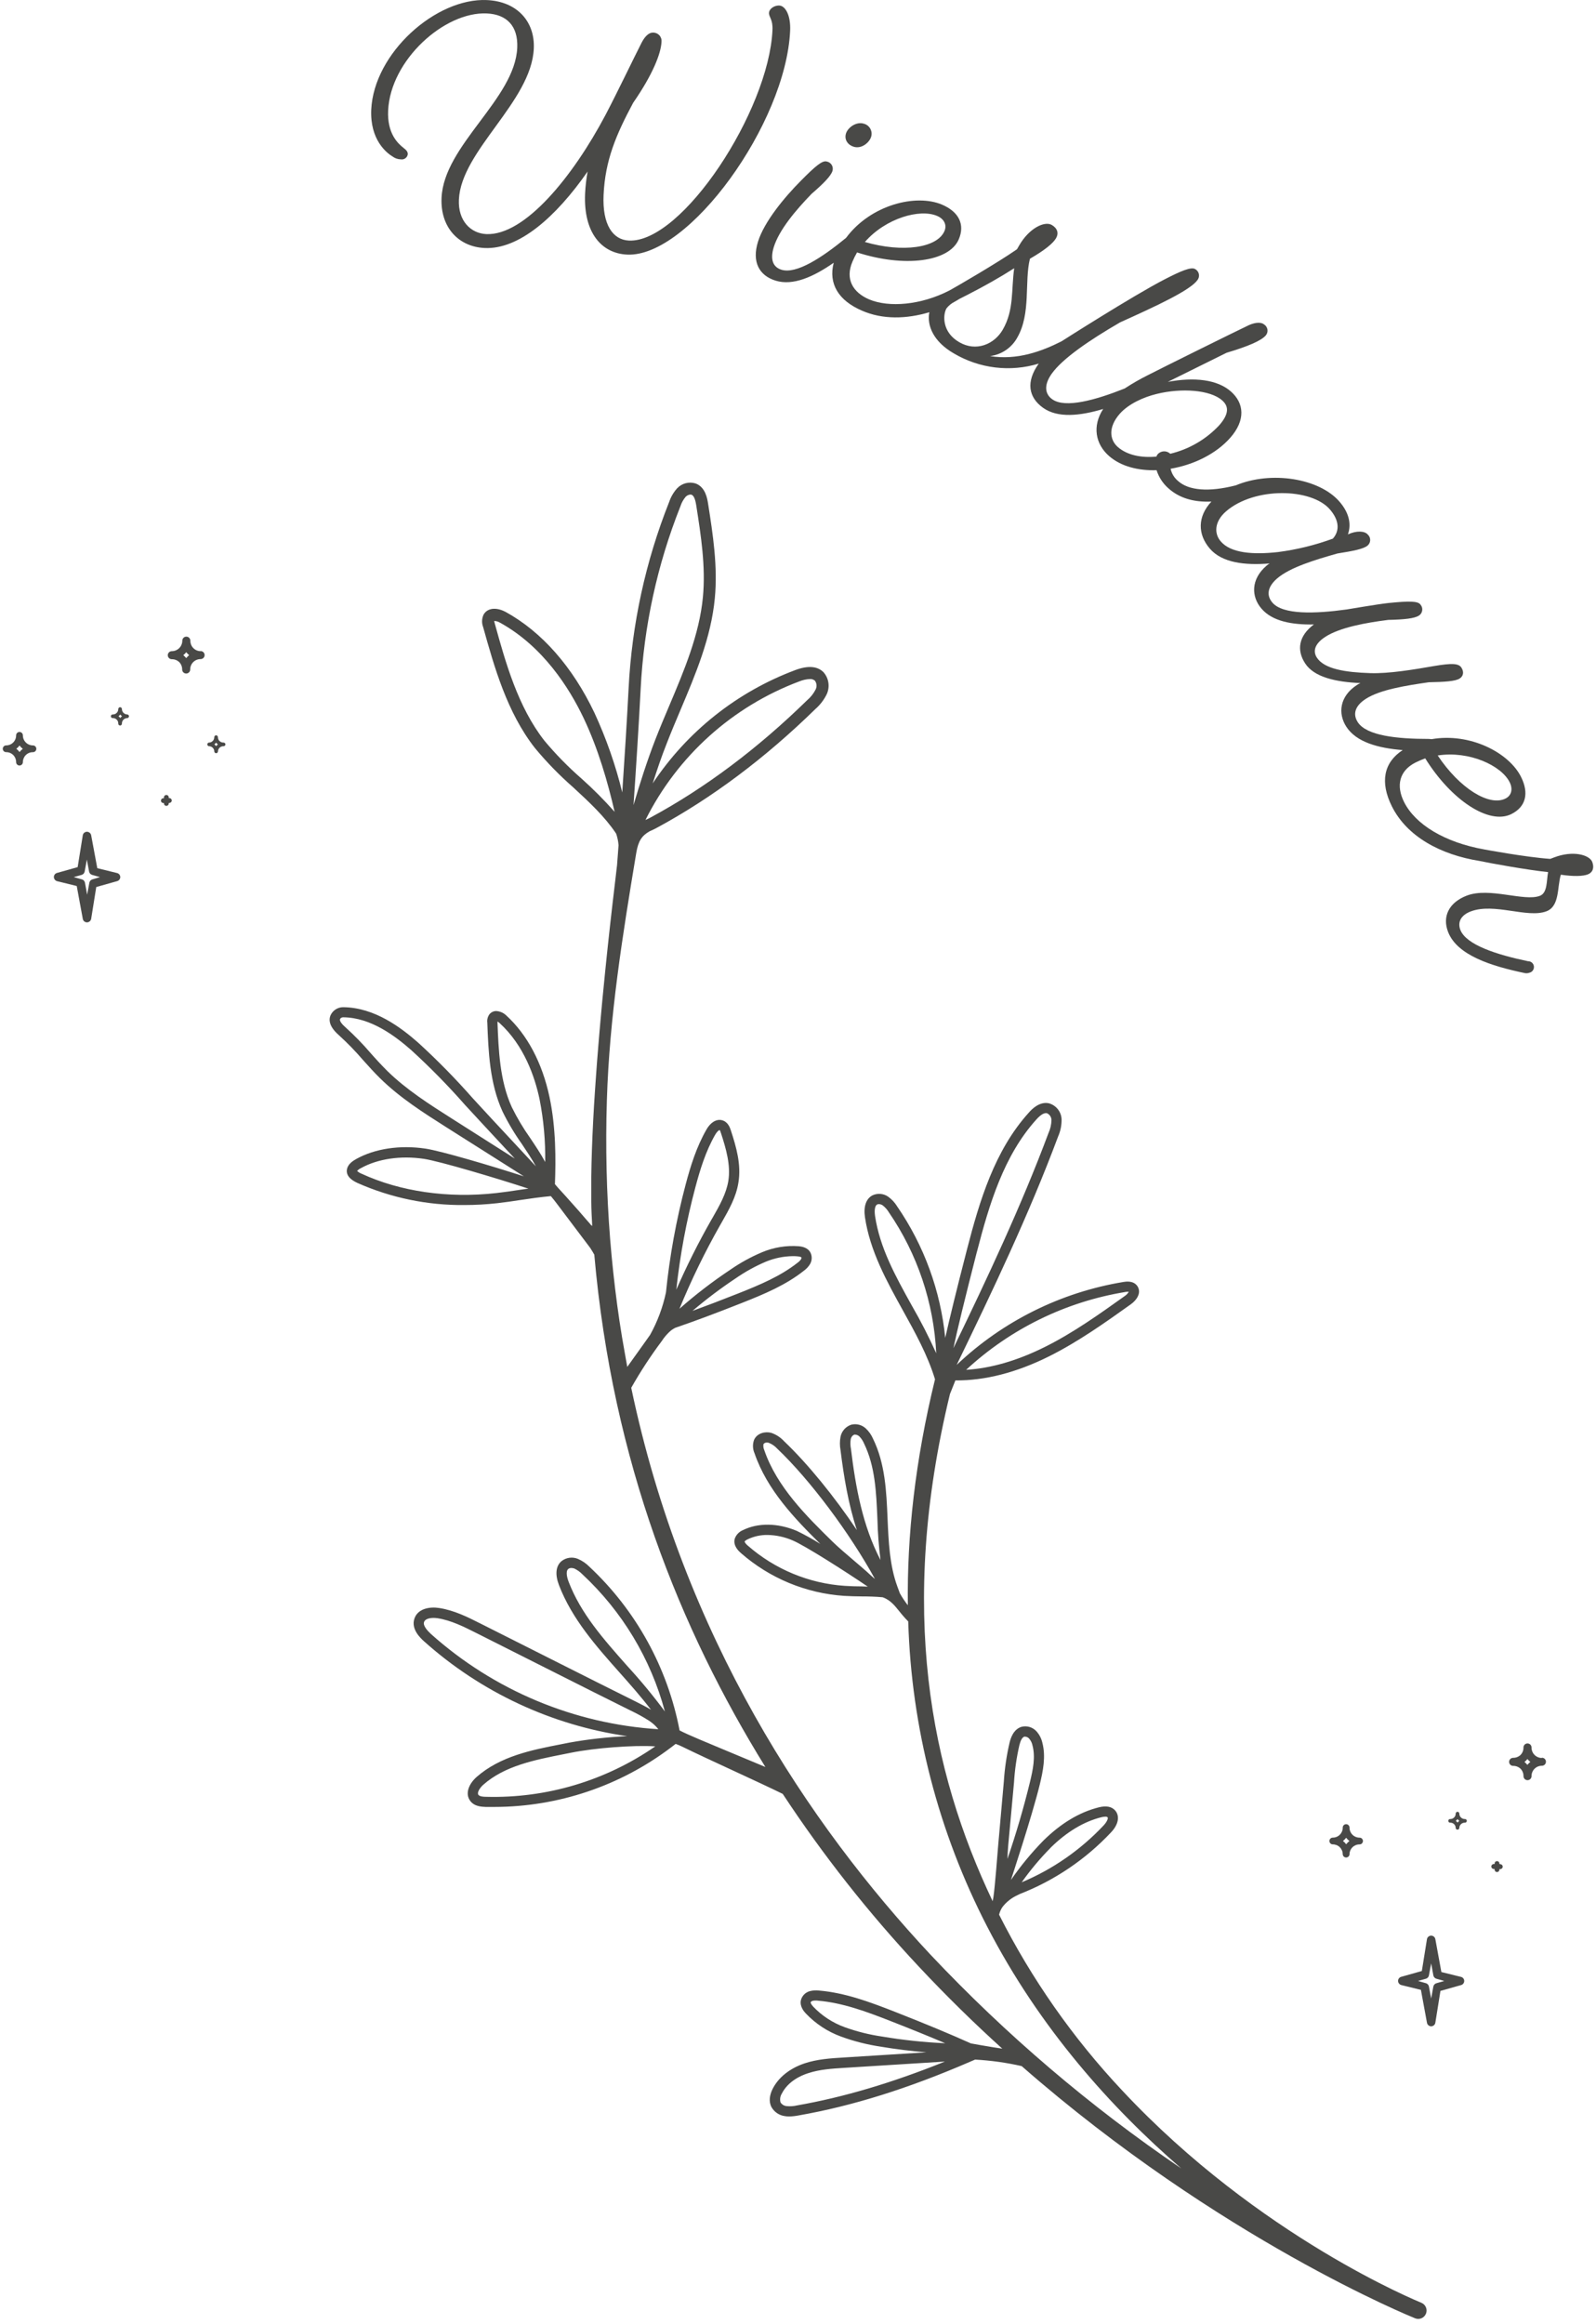 <svg width="156" height="227" viewBox="0 0 156 227" fill="none" xmlns="http://www.w3.org/2000/svg">
<path d="M38.359 15.281C38.596 15.459 38.882 15.559 39.178 15.566C39.257 15.579 39.336 15.576 39.413 15.557C39.49 15.538 39.563 15.504 39.626 15.457C39.69 15.41 39.743 15.35 39.783 15.282C39.823 15.214 39.849 15.138 39.858 15.059C39.858 14.82 39.728 14.667 39.44 14.445C38.871 14.001 37.835 13.022 37.938 10.797C38.166 5.86 43.447 1.122 47.584 1.313C49.547 1.404 50.654 2.557 50.557 4.671C50.33 9.667 43.387 14.177 43.159 19.325C43.028 22.17 44.787 24.108 47.376 24.227C50.705 24.378 54.311 21.237 57.435 16.758C57.308 17.465 57.226 18.178 57.19 18.895C57.014 22.731 58.798 24.751 61.296 24.87C67.334 25.155 76.815 12.066 77.231 3.006C77.302 1.458 76.744 0.568 76.181 0.542C75.617 0.516 75.179 0.915 75.165 1.242C75.145 1.689 75.555 1.857 75.504 2.949C75.142 10.831 66.683 23.738 61.475 23.499C59.899 23.428 58.863 21.948 58.997 19.035C59.154 15.643 60.221 13.159 61.885 10.046C63.831 7.243 64.611 5.191 64.659 4.09C64.672 3.974 64.661 3.857 64.624 3.747C64.588 3.636 64.529 3.534 64.45 3.448C64.371 3.363 64.275 3.295 64.168 3.249C64.061 3.204 63.945 3.182 63.829 3.185C63.442 3.168 63.038 3.535 62.71 4.178C61.891 5.78 60.374 8.959 59.199 11.201C56.001 17.253 51.294 23.029 47.533 22.867C46.016 22.796 44.758 21.578 44.855 19.495C45.074 14.707 51.94 9.923 52.176 4.747C52.299 2.101 50.54 0.141 47.595 0.007C42.63 -0.221 36.541 5.163 36.285 10.726C36.165 13.662 37.779 14.928 38.359 15.281Z" fill="#494947"/>
<path d="M83.431 14.331C84.228 14.582 84.97 13.907 85.138 13.395C85.184 13.262 85.202 13.121 85.191 12.981C85.179 12.841 85.139 12.705 85.072 12.581C85.005 12.457 84.913 12.349 84.802 12.263C84.691 12.177 84.563 12.114 84.427 12.08C83.713 11.858 82.879 12.439 82.691 13.036C82.503 13.634 82.865 14.155 83.431 14.331Z" fill="#494947"/>
<path d="M155.634 84.198C155.366 83.504 153.75 83.04 151.889 83.76L151.528 83.897C149.152 83.734 145.123 82.983 145.123 82.983C141.185 82.289 138.331 80.522 137.238 78.339C136.453 76.766 136.746 75.289 138.376 74.475C138.661 74.33 139.002 74.191 139.307 74.077C141.868 78.191 145.567 80.599 147.726 79.52C149.149 78.814 149.471 77.483 148.671 75.884C147.487 73.519 143.697 71.55 139.93 72.202C139.89 72.202 139.728 72.179 139.679 72.179C136.549 72.179 133.573 71.869 132.714 70.543C132.227 69.794 132.401 68.972 133.499 68.266C134.899 67.359 137.483 66.957 139.657 66.644C141.233 66.613 142.257 66.551 142.681 66.275C143.031 66.05 143.117 65.637 142.844 65.213C142.57 64.789 141.882 64.772 140.186 65.057C138.174 65.407 135.741 65.814 133.926 65.751C131.53 65.674 129.447 65.361 128.716 64.237C128.343 63.668 128.431 62.931 129.533 62.214C130.955 61.289 133.516 60.825 135.696 60.552C137.275 60.521 138.257 60.41 138.689 60.134C138.775 60.079 138.849 60.007 138.904 59.922C138.96 59.836 138.997 59.74 139.012 59.639C139.028 59.538 139.021 59.435 138.994 59.337C138.966 59.239 138.917 59.148 138.851 59.07C138.61 58.697 137.713 58.703 135.721 58.902C134.583 59.027 131.752 59.517 131.624 59.534C128.531 59.958 125.401 60.063 124.371 58.865C123.788 58.191 123.85 57.348 124.843 56.495C126.107 55.408 128.611 54.665 130.725 54.065C132.284 53.82 133.286 53.621 133.676 53.291C133.753 53.225 133.816 53.143 133.86 53.051C133.903 52.959 133.927 52.859 133.928 52.757C133.93 52.655 133.91 52.554 133.869 52.461C133.828 52.367 133.768 52.283 133.693 52.215C133.382 51.854 132.603 51.817 131.752 52.198C132.128 51.128 131.809 50.027 130.935 49.011C128.958 46.715 124.251 45.969 120.794 47.409C118.117 48.095 116.19 47.899 115.172 47.005C114.789 46.697 114.524 46.267 114.42 45.787C116.654 45.412 118.865 44.342 120.259 42.754C121.756 41.047 121.625 39.394 120.308 38.236C118.99 37.077 116.754 36.813 114.147 37.302L119.895 34.457C121.986 33.836 123.258 33.29 123.714 32.775C123.781 32.699 123.832 32.609 123.862 32.512C123.893 32.415 123.902 32.312 123.889 32.211C123.876 32.11 123.842 32.013 123.789 31.926C123.736 31.839 123.664 31.765 123.58 31.708C123.295 31.452 122.726 31.469 122.066 31.762C120.629 32.445 113.473 35.988 112.167 36.662C111.397 37.047 110.65 37.476 109.93 37.948C107.071 39.086 104.123 39.903 102.854 39.004C102.148 38.506 102 37.635 102.791 36.517C103.841 35.034 106.459 33.242 109.489 31.486C113.077 29.87 116.341 28.356 117.047 27.355C117.109 27.274 117.154 27.182 117.178 27.083C117.202 26.984 117.204 26.881 117.185 26.781C117.166 26.681 117.126 26.586 117.067 26.503C117.008 26.42 116.933 26.35 116.845 26.299C116.455 26.014 115.345 26.512 113.851 27.28C110.755 28.871 103.758 33.341 103.758 33.341C101.818 34.32 99.419 35.208 96.776 34.784C97.329 34.713 97.857 34.512 98.319 34.199C98.78 33.886 99.161 33.468 99.431 32.98C100.796 30.604 100.113 27.497 100.671 25.274C102.094 24.452 102.948 23.766 103.232 23.251C103.497 22.785 103.366 22.298 102.8 21.971C102.102 21.57 100.592 22.281 99.613 23.985L99.405 24.347C97.518 25.667 93.327 28.086 92.997 28.265L92.769 28.39C90.035 29.793 86.902 30.069 84.95 29.244C83.334 28.552 82.605 27.235 83.32 25.565C83.448 25.263 83.604 24.947 83.772 24.657C88.382 26.148 92.764 25.596 93.714 23.379C94.334 21.928 93.728 20.696 92.086 19.993C89.546 18.904 85.104 19.993 82.697 23.237C80.346 25.163 77.842 26.805 76.377 26.347C75.608 26.105 75.239 25.425 75.628 24.148C76.16 22.44 77.794 20.517 79.327 18.935C80.522 17.905 81.214 17.185 81.368 16.701C81.398 16.604 81.408 16.502 81.396 16.401C81.384 16.299 81.351 16.202 81.298 16.115C81.246 16.028 81.175 15.953 81.092 15.895C81.008 15.837 80.913 15.797 80.813 15.779C80.386 15.646 79.709 16.215 78.294 17.643C76.658 19.285 74.695 21.666 74.092 23.601C73.469 25.593 74.209 26.913 75.799 27.411C77.506 27.946 79.515 27.041 81.49 25.667C80.961 27.704 81.94 29.366 84.293 30.362C86.267 31.216 88.587 31.173 90.837 30.499C90.581 31.842 91.273 33.393 93.233 34.522C94.471 35.255 95.849 35.722 97.277 35.893C98.706 36.065 100.154 35.937 101.53 35.518C100.25 37.311 100.535 38.822 101.957 39.837C103.38 40.853 105.554 40.631 107.83 39.951C106.752 41.605 107.059 43.366 108.399 44.541C109.563 45.562 111.245 45.984 113.049 45.93C113.271 46.629 113.684 47.253 114.241 47.731C115.311 48.673 116.708 49.068 118.41 48.994C117.03 50.468 117.061 52.204 118.253 53.59C119.445 54.975 121.668 55.237 124.098 55.038C123.985 55.102 123.88 55.179 123.785 55.268C122.251 56.589 122.294 58.282 123.304 59.454C124.365 60.689 126.269 61.036 128.426 60.999C126.932 62.109 126.718 63.506 127.572 64.803C128.448 66.149 130.565 66.622 132.978 66.724C132.858 66.773 132.743 66.835 132.637 66.909C130.93 68.013 130.756 69.695 131.598 70.992C132.574 72.495 134.7 73.078 137.104 73.269C135.249 74.481 134.868 76.399 136.049 78.766C137.523 81.714 140.792 83.492 144.645 84.104C145.592 84.309 149.291 84.981 151.317 85.188C151.158 86.016 151.269 87.217 150.518 87.504C148.993 88.094 145.587 86.631 143.364 87.487C141.614 88.162 140.963 89.531 141.54 91.03C142.42 93.306 145.729 94.362 149.058 95.056C149.203 95.082 149.352 95.068 149.491 95.016C149.629 94.985 149.751 94.904 149.832 94.788C149.913 94.671 149.948 94.529 149.93 94.388C149.912 94.248 149.842 94.119 149.734 94.027C149.626 93.936 149.487 93.888 149.345 93.892C146.289 93.252 143.305 92.296 142.738 90.825C142.454 90.074 142.795 89.402 143.74 89.035C146.045 88.148 149.303 89.73 151.164 89.013C152.47 88.509 152.194 86.637 152.564 85.442C153.816 85.629 154.729 85.595 155.199 85.413C155.668 85.231 155.856 84.781 155.634 84.198ZM147.559 76.404C147.894 77.07 147.746 77.708 147.16 78.001C145.564 78.8 142.673 77.019 140.527 73.795C143.618 73.314 146.748 74.785 147.559 76.404ZM91.591 21.089C92.274 21.373 92.576 21.965 92.317 22.569C91.614 24.21 88.257 24.714 84.537 23.638C86.592 21.291 89.921 20.375 91.591 21.089ZM93.768 33.429C92.061 32.451 92.155 30.746 92.51 30.129C92.717 29.861 92.98 29.642 93.281 29.489C93.447 29.4 93.606 29.304 93.765 29.204C93.99 29.084 94.246 28.954 94.534 28.814C96.201 27.961 97.718 27.107 99.132 26.202C98.833 28.333 99.132 30.257 98.019 32.195C97.186 33.646 95.396 34.38 93.768 33.429ZM114.363 44.305C114.279 44.229 114.18 44.171 114.072 44.134C113.965 44.096 113.851 44.081 113.738 44.089C113.624 44.096 113.514 44.126 113.412 44.177C113.31 44.228 113.22 44.298 113.146 44.385C113.095 44.449 113.056 44.522 113.032 44.601C111.564 44.74 110.186 44.47 109.259 43.665C108.453 42.956 108.308 41.718 109.449 40.421C110.303 39.459 111.751 38.796 113.06 38.48C115.49 37.88 118.29 38.082 119.451 39.103C120.103 39.672 120.168 40.407 119.167 41.548C117.88 42.922 116.217 43.887 114.386 44.325L114.363 44.305ZM119.315 52.875C118.654 52.11 118.7 50.929 119.852 49.939C122.627 47.551 128.192 47.663 129.996 49.768C130.91 50.83 130.961 51.845 130.281 52.614C128.55 53.249 126.754 53.689 124.926 53.925C122.479 54.199 120.293 54.036 119.315 52.875Z" fill="#494947"/>
<path d="M138.948 224.943C138.791 224.883 123.093 218.546 109.691 204.205C104.876 199.085 100.823 193.3 97.655 187.027C97.719 186.762 97.83 186.51 97.982 186.284C98.358 185.796 98.846 185.406 99.405 185.146L99.666 185.015C103.062 183.694 106.119 181.629 108.612 178.972C109.324 178.212 109.466 177.404 109.014 176.863C108.675 176.467 108.132 176.359 107.397 176.544C105.511 177.014 103.698 178.104 101.991 179.785C100.824 180.976 99.76 182.265 98.813 183.638C98.813 183.624 100.87 177.443 101.633 174.311C101.954 172.985 102.239 171.579 101.883 170.227C101.787 169.802 101.58 169.409 101.283 169.089C101.103 168.901 100.876 168.764 100.627 168.691C100.377 168.618 100.113 168.612 99.86 168.674C99.02 168.919 98.77 169.872 98.688 170.188C98.391 171.452 98.201 172.739 98.118 174.035L97.569 180.229C97.515 180.852 97.259 184.264 97.1 185.32L97.026 185.712C90.965 172.985 87.75 157.198 92.852 136.173L93.384 134.839C96.257 134.87 99.359 134.076 102.543 132.488C105.389 131.065 108.001 129.21 110.525 127.409C110.738 127.258 111.242 126.84 111.324 126.302C111.343 126.177 111.337 126.049 111.306 125.927C111.275 125.804 111.219 125.689 111.142 125.588C110.749 125.073 110.044 125.187 109.813 125.224C103.691 126.233 98.011 129.055 93.509 133.325C97.012 126.103 100.568 118.656 103.42 111.028C103.655 110.497 103.773 109.921 103.764 109.34C103.751 108.978 103.622 108.63 103.396 108.347C103.17 108.063 102.859 107.86 102.509 107.767C101.567 107.573 100.802 108.407 100.563 108.68C97.216 112.379 95.745 117.302 94.522 122.031C93.48 126.06 92.814 128.803 92.391 130.684C91.933 126.077 90.318 121.661 87.695 117.846C87.469 117.475 87.171 117.153 86.819 116.898C86.596 116.74 86.335 116.645 86.063 116.622C85.791 116.599 85.517 116.649 85.271 116.767C84.648 117.1 84.392 117.86 84.546 118.907C85.035 122.202 86.668 125.144 88.245 127.992C89.445 130.152 90.68 132.386 91.392 134.733C89.454 142.664 88.646 150.016 88.737 156.803C88.445 156.433 88.183 156.041 87.954 155.63L87.707 154.959C86.947 152.89 86.853 150.577 86.754 148.34C86.643 145.7 86.526 142.968 85.331 140.532C85.167 140.155 84.928 139.815 84.628 139.534C84.44 139.359 84.212 139.233 83.963 139.169C83.715 139.105 83.454 139.104 83.205 139.166C82.942 139.253 82.706 139.408 82.521 139.615C82.337 139.823 82.21 140.075 82.156 140.347C82.076 140.777 82.076 141.218 82.156 141.648C82.48 144.257 82.921 146.926 83.755 149.461C81.546 146.172 78.96 142.988 76.641 140.783C76.299 140.409 75.869 140.127 75.389 139.963C74.8 139.801 74.012 139.983 73.71 140.638C73.549 141.068 73.565 141.544 73.753 141.964C74.979 145.54 77.68 148.34 80.178 150.81C79.432 150.342 78.66 149.916 77.867 149.532C76.012 148.759 74.1 148.733 72.618 149.464C72.43 149.541 72.262 149.657 72.123 149.804C71.984 149.951 71.878 150.126 71.812 150.318C71.636 151.018 72.239 151.547 72.438 151.721C75.246 154.171 78.779 155.634 82.497 155.886C83.066 155.923 83.661 155.932 84.227 155.94C84.904 155.94 85.601 155.96 86.276 156.023C86.386 156.063 86.493 156.109 86.597 156.162C87.343 156.558 87.735 157.229 88.279 157.847C88.438 158.032 88.603 158.211 88.774 158.382C89.084 168.773 91.722 178.963 96.494 188.199C101.615 198.124 108.644 205.921 115.464 211.817C106.556 205.77 98.336 198.767 90.951 190.934C79.023 178.178 66.799 159.887 61.7 135.561C62.596 133.979 63.592 132.456 64.681 131C64.929 130.616 65.23 130.269 65.575 129.97C65.706 129.87 65.846 129.781 65.993 129.705C67.888 129.057 69.897 128.308 72.481 127.287C74.757 126.388 76.797 125.528 78.57 124.131C78.809 123.96 79.013 123.744 79.168 123.494C79.272 123.321 79.331 123.125 79.339 122.923C79.346 122.721 79.302 122.521 79.21 122.341C78.926 121.818 78.291 121.755 78.087 121.735C76.854 121.64 75.617 121.842 74.478 122.324C73.377 122.789 72.328 123.368 71.348 124.051C69.62 125.202 67.971 126.468 66.414 127.842C67.567 125.032 68.898 122.298 70.398 119.658L70.537 119.416C71.232 118.196 71.96 116.935 72.179 115.495C72.464 113.759 71.966 112.041 71.442 110.433C71.36 110.186 71.195 109.671 70.708 109.471C70.139 109.232 69.502 109.56 69.058 110.325C68.065 112.049 67.487 113.936 67.015 115.717C66.098 119.17 65.456 122.691 65.094 126.245C64.787 127.698 64.265 129.096 63.543 130.394C63.509 130.454 62.391 132.01 62.035 132.508C61.796 132.847 61.312 133.521 61.312 133.521C61.312 133.521 60.869 131.046 60.795 130.587C60.624 129.552 60.468 128.513 60.328 127.472C60.042 125.34 59.812 123.201 59.639 121.055C59.283 116.54 59.176 112.009 59.318 107.482C59.565 99.35 60.854 91.332 62.189 83.322C62.385 82.144 62.73 81.632 63.515 81.19C63.738 81.099 63.955 80.995 64.166 80.88C69.573 77.964 74.797 74.051 79.711 69.248C80.172 68.843 80.548 68.35 80.815 67.797C80.972 67.448 81.026 67.061 80.969 66.683C80.912 66.304 80.747 65.95 80.494 65.663C79.899 65.065 78.971 64.994 77.739 65.452C72.041 67.582 67.162 71.457 63.797 76.524C64.215 75.221 64.65 73.929 65.154 72.66C65.581 71.553 66.056 70.432 66.514 69.348C67.985 65.871 69.505 62.277 69.869 58.447C70.168 55.317 69.681 52.187 69.209 49.185C69.132 48.704 68.955 47.577 67.985 47.224C67.668 47.126 67.329 47.119 67.008 47.205C66.688 47.291 66.398 47.467 66.173 47.711C65.831 48.095 65.571 48.544 65.407 49.031C63.098 54.838 61.759 60.984 61.443 67.225C61.29 70.213 61.054 73.986 60.823 77.403C60.168 74.731 59.257 72.127 58.103 69.629C55.963 65.134 52.967 61.727 49.436 59.781C49.182 59.645 48.531 59.34 47.925 59.52C47.782 59.559 47.649 59.627 47.534 59.72C47.419 59.813 47.324 59.929 47.256 60.06C47.173 60.246 47.127 60.446 47.121 60.65C47.115 60.854 47.149 61.056 47.222 61.247C48.315 65.153 49.555 69.584 52.278 73.058C53.423 74.441 54.677 75.73 56.029 76.911C57.605 78.365 59.105 79.756 60.223 81.427C60.351 81.794 60.43 82.177 60.459 82.565C60.408 83.29 60.356 83.945 60.314 84.502C60.294 84.659 60.277 84.818 60.257 84.978L60.186 85.598L60.1 86.324C60.066 86.608 60.035 86.873 60.004 87.149C59.972 87.425 59.93 87.758 59.895 88.062C59.861 88.367 59.819 88.725 59.782 89.058C59.745 89.391 59.699 89.775 59.659 90.134C59.62 90.492 59.577 90.896 59.534 91.272C59.491 91.647 59.446 92.077 59.403 92.478C59.361 92.879 59.315 93.332 59.27 93.745C59.224 94.157 59.181 94.621 59.136 95.059C59.09 95.497 59.045 95.964 59.002 96.416L58.865 97.811C58.823 98.283 58.777 98.758 58.735 99.233L58.606 100.682C58.564 101.168 58.524 101.655 58.484 102.144C58.444 102.634 58.404 103.126 58.365 103.618C58.325 104.111 58.291 104.6 58.257 105.092C58.222 105.584 58.185 106.074 58.154 106.563C58.123 107.053 58.092 107.539 58.06 108.026C58.029 108.512 58.006 108.988 57.98 109.469C57.955 109.949 57.932 110.416 57.912 110.891C57.892 111.366 57.872 111.819 57.858 112.28C57.844 112.741 57.827 113.182 57.818 113.631C57.81 114.081 57.798 114.505 57.793 114.94C57.787 115.376 57.793 115.777 57.793 116.195C57.793 116.613 57.793 116.995 57.793 117.393C57.793 117.791 57.81 118.15 57.824 118.531C57.838 118.913 57.855 119.24 57.878 119.593C57.878 119.65 57.878 119.704 57.878 119.761C57.786 119.688 57.705 119.602 57.639 119.504C57.528 119.374 57.409 119.245 57.295 119.117L56.609 118.321L55.263 116.81L54.563 116.044C54.455 115.922 54.347 115.797 54.242 115.672C54.333 113.27 54.347 110.16 53.712 107.167C53.001 103.823 51.541 101.072 49.495 99.199C49.219 98.927 48.85 98.77 48.462 98.758C48.349 98.763 48.238 98.791 48.135 98.84C48.032 98.889 47.941 98.958 47.865 99.043C47.771 99.162 47.702 99.299 47.662 99.446C47.622 99.593 47.611 99.746 47.632 99.896C47.737 102.674 47.856 105.818 49.12 108.575C49.661 109.679 50.291 110.737 51.004 111.739C51.499 112.479 51.977 113.193 52.383 113.93L50.136 111.514C48.781 110.063 47.245 108.416 46.2 107.269C44.525 105.367 42.746 103.557 40.874 101.848C39.2 100.377 36.625 98.42 33.572 98.385C33.362 98.38 33.154 98.424 32.964 98.513C32.773 98.603 32.607 98.735 32.477 98.9C32.127 99.35 31.959 100.104 33.137 101.131C33.961 101.879 34.737 102.677 35.462 103.522C36.008 104.13 36.571 104.759 37.169 105.345C39.104 107.241 41.403 108.7 43.628 110.112L51.206 114.906C47.996 113.87 43.102 112.422 41.574 112.197C39.104 111.83 36.645 112.197 34.83 113.207C34.489 113.395 34.022 113.705 33.919 114.189C33.806 114.73 34.144 115.188 34.924 115.546C38.218 117.009 41.788 117.746 45.392 117.709C46.465 117.708 47.536 117.649 48.602 117.53C49.37 117.444 50.144 117.328 50.878 117.217C51.84 117.072 52.836 116.932 53.809 116.841H53.846C54.068 117.1 54.276 117.373 54.481 117.644L57.685 121.889C57.784 122.023 57.969 122.356 58.089 122.555C59.87 142.817 66.503 159.187 74.811 172.601C73.272 171.96 71.735 171.323 70.199 170.677C69.587 170.418 67.214 169.451 66.426 169.03C65.253 162.899 62.165 157.298 57.605 153.035C57.286 152.713 56.909 152.455 56.492 152.275C56.23 152.165 55.943 152.127 55.66 152.165C55.378 152.203 55.111 152.316 54.888 152.492C54.318 152.973 54.242 153.806 54.64 154.845C55.909 158.143 58.285 160.82 60.581 163.398C61.62 164.565 62.673 165.757 63.632 167.009C63.119 166.699 62.587 166.44 62.069 166.176C59.728 165.015 57.443 163.865 54.91 162.59L46.997 158.607C45.719 157.961 44.396 157.295 42.914 157.07C42.012 156.931 40.84 157.118 40.507 158.106C40.151 159.153 41.127 160.035 41.446 160.325C47.007 165.3 53.913 168.523 61.298 169.59C59.395 169.677 57.5 169.889 55.624 170.225L54.859 170.378C51.914 170.947 48.884 171.562 46.584 173.579C45.876 174.205 45.409 175.17 45.961 175.913C46.38 176.482 47.117 176.482 47.472 176.504C47.757 176.504 48.019 176.504 48.292 176.504C54.545 176.503 60.627 174.456 65.609 170.677L66.042 170.347C66.304 170.439 66.56 170.55 66.807 170.677C69.34 171.912 73.978 173.992 76.507 175.23C80.454 181.223 84.905 186.868 89.813 192.103C92.493 194.966 95.219 197.632 97.968 200.116L97.077 199.979C96.462 199.886 94.903 199.604 94.903 199.604C92.792 198.656 90.507 197.709 87.505 196.528C84.93 195.518 82.594 194.664 80.084 194.442C79.767 194.401 79.445 194.421 79.136 194.502C78.93 194.562 78.742 194.674 78.592 194.829C78.442 194.984 78.336 195.175 78.283 195.384C78.149 196.004 78.613 196.522 78.764 196.676C79.719 197.683 80.894 198.455 82.198 198.932C83.457 199.393 84.759 199.723 86.085 199.92C87.559 200.17 89.05 200.352 90.547 200.472L82.437 200.981C81.185 201.058 79.891 201.138 78.65 201.55C77.199 202.034 76.089 202.922 75.52 204.046C75.198 204.692 75.153 205.292 75.386 205.784C75.518 206.033 75.708 206.247 75.94 206.407C76.171 206.568 76.438 206.67 76.718 206.706C76.858 206.729 77 206.74 77.142 206.74C77.456 206.732 77.769 206.697 78.078 206.635C83.305 205.719 88.765 204.011 94.769 201.416L95.31 201.183C96.843 201.266 98.366 201.479 99.863 201.82C119.212 218.745 138.1 226.368 138.322 226.456C138.418 226.493 138.52 226.512 138.623 226.513C138.813 226.513 138.998 226.447 139.144 226.325C139.29 226.204 139.39 226.035 139.425 225.849C139.46 225.662 139.43 225.469 139.338 225.302C139.246 225.136 139.099 225.007 138.922 224.937L138.948 224.943ZM109.975 126.205C110.063 126.19 110.151 126.181 110.24 126.18H110.331C110.239 126.345 110.108 126.486 109.95 126.59C107.457 128.368 104.879 130.209 102.102 131.586C99.436 132.912 96.861 133.658 94.436 133.806C98.757 129.805 104.159 127.163 109.97 126.208L109.975 126.205ZM95.489 122.279C96.681 117.669 98.11 112.875 101.305 109.346C101.672 108.939 101.983 108.732 102.23 108.732C102.258 108.729 102.285 108.729 102.313 108.732C102.447 108.787 102.563 108.88 102.645 109.001C102.727 109.121 102.772 109.263 102.774 109.409C102.766 109.843 102.669 110.271 102.489 110.666C99.809 117.837 96.494 124.862 93.19 131.691C93.571 129.907 94.274 126.999 95.484 122.282L95.489 122.279ZM85.53 118.767C85.499 118.551 85.419 117.826 85.741 117.655C85.791 117.63 85.847 117.617 85.903 117.618C86.036 117.623 86.165 117.665 86.276 117.74C86.516 117.925 86.719 118.153 86.876 118.412C89.67 122.484 91.275 127.254 91.511 132.187C90.792 130.591 89.994 129.033 89.118 127.517C87.511 124.623 85.994 121.886 85.53 118.77V118.767ZM83.151 140.589C83.168 140.49 83.208 140.397 83.269 140.318C83.33 140.238 83.41 140.175 83.501 140.134C83.53 140.13 83.558 140.13 83.587 140.134C83.737 140.143 83.879 140.203 83.991 140.305C84.185 140.502 84.34 140.733 84.449 140.988C85.544 143.238 85.65 145.748 85.763 148.403C85.796 149.735 85.897 151.065 86.065 152.386C84.315 149.052 83.624 145.233 83.177 141.537C83.115 141.226 83.106 140.906 83.151 140.592V140.589ZM85.143 153.909L84.728 153.527C84.383 153.22 83.951 152.853 83.493 152.463C82.753 151.832 81.911 151.117 81.379 150.594C78.818 148.084 75.935 145.239 74.703 141.651C74.62 141.467 74.592 141.263 74.624 141.064C74.664 141.01 74.718 140.968 74.78 140.941C74.841 140.914 74.909 140.904 74.976 140.911C75.028 140.91 75.08 140.917 75.13 140.931C75.448 141.054 75.733 141.248 75.964 141.5C79.179 144.553 83.058 149.752 85.513 154.222L85.451 154.179L85.143 153.909ZM84.25 154.962C83.698 154.962 83.112 154.945 82.571 154.908C79.07 154.672 75.744 153.294 73.101 150.986C72.768 150.702 72.785 150.577 72.785 150.577C72.785 150.577 72.808 150.494 73.07 150.366C73.682 150.074 74.353 149.927 75.03 149.937C75.876 149.953 76.711 150.136 77.486 150.474C78.661 150.967 82.662 153.516 84.819 154.984L84.25 154.962ZM102.677 180.5C104.259 178.943 105.929 177.939 107.639 177.512C107.768 177.478 107.899 177.459 108.032 177.455C108.113 177.444 108.195 177.466 108.26 177.515C108.339 177.609 108.206 177.95 107.887 178.294C105.634 180.694 102.901 182.593 99.865 183.866C100.711 182.67 101.653 181.545 102.683 180.502L102.677 180.5ZM98.542 180.326L99.112 174.131C99.186 172.89 99.364 171.658 99.644 170.447C99.766 169.974 99.928 169.695 100.127 169.638C100.154 169.635 100.181 169.635 100.207 169.638C100.349 169.647 100.483 169.71 100.58 169.815C100.753 170.009 100.871 170.246 100.921 170.501C101.22 171.625 100.972 172.842 100.668 174.092C100.053 176.61 99.319 179.122 98.471 181.584C98.48 181.148 98.517 180.727 98.542 180.326ZM71.895 124.879C72.819 124.237 73.807 123.691 74.843 123.249C75.675 122.903 76.565 122.718 77.466 122.703C77.643 122.703 77.816 122.703 77.987 122.725C78.294 122.757 78.337 122.828 78.337 122.828C78.348 122.888 78.334 122.951 78.3 123.001C78.206 123.137 78.088 123.255 77.953 123.349C76.282 124.66 74.322 125.488 72.114 126.362C70.438 127.025 69.004 127.571 67.689 128.049C69.027 126.91 70.431 125.852 71.895 124.879ZM67.971 115.97C68.426 114.263 68.978 112.445 69.917 110.82C70.085 110.536 70.267 110.393 70.321 110.39C70.375 110.388 70.389 110.433 70.489 110.74C70.976 112.234 71.431 113.822 71.192 115.342C70.993 116.599 70.318 117.78 69.667 118.921L69.519 119.174C68.262 121.381 67.122 123.652 66.104 125.978C66.47 122.599 67.094 119.254 67.971 115.97ZM78.146 66.553C78.468 66.423 78.81 66.347 79.156 66.329C79.247 66.322 79.337 66.333 79.423 66.361C79.509 66.389 79.589 66.434 79.657 66.494C79.745 66.617 79.797 66.761 79.809 66.911C79.821 67.061 79.792 67.212 79.725 67.347C79.519 67.752 79.234 68.112 78.886 68.406C74.049 73.132 68.91 76.982 63.603 79.847C63.437 79.939 63.266 80.022 63.091 80.095C66.218 73.841 71.597 69.003 78.146 66.553ZM62.621 67.285C62.931 61.171 64.243 55.149 66.505 49.461C66.613 49.121 66.786 48.806 67.015 48.533C67.138 48.402 67.307 48.322 67.487 48.308C67.523 48.308 67.559 48.314 67.592 48.325C67.806 48.402 67.957 48.741 68.053 49.361C68.514 52.303 68.99 55.337 68.705 58.33C68.358 61.978 66.873 65.489 65.438 68.884C64.975 69.977 64.497 71.106 64.061 72.227C63.247 74.33 62.553 76.495 61.922 78.644C62.178 74.939 62.451 70.625 62.621 67.285ZM56.831 76.046C55.528 74.91 54.317 73.673 53.209 72.347C50.631 69.055 49.424 64.744 48.371 60.939C48.343 60.846 48.321 60.751 48.306 60.655C48.507 60.663 48.703 60.722 48.875 60.825C53.061 63.133 55.63 67.168 57.047 70.147C58.464 73.126 59.415 76.421 60.075 79.301C59.058 78.153 57.975 77.067 56.831 76.046ZM50.025 108.148C48.844 105.573 48.727 102.531 48.625 99.848V99.785C48.697 99.824 48.764 99.871 48.824 99.928C51.217 102.104 52.273 105.172 52.736 107.36C53.135 109.384 53.321 111.444 53.291 113.506C52.85 112.695 52.335 111.927 51.829 111.173C51.148 110.214 50.545 109.203 50.025 108.148ZM44.163 109.261C41.98 107.875 39.727 106.444 37.866 104.623C37.297 104.054 36.728 103.442 36.204 102.844C35.453 101.969 34.647 101.142 33.791 100.369C33.464 100.084 33.108 99.7 33.265 99.498C33.3 99.457 33.344 99.424 33.393 99.402C33.442 99.38 33.495 99.369 33.55 99.37C36.273 99.398 38.651 101.22 40.205 102.585C42.05 104.269 43.802 106.053 45.452 107.929C46.502 109.067 48.038 110.729 49.396 112.183L50.318 113.17L44.163 109.261ZM50.739 116.235C49.999 116.346 49.234 116.46 48.485 116.542C43.782 117.066 39.112 116.392 35.336 114.647C35.176 114.586 35.029 114.494 34.904 114.377C35.018 114.257 35.154 114.161 35.305 114.092C36.936 113.19 39.163 112.863 41.423 113.196C42.928 113.418 48.553 115.088 51.652 116.11C51.351 116.141 51.046 116.189 50.739 116.235ZM55.576 154.498C55.491 154.276 55.232 153.525 55.542 153.26C55.633 153.192 55.745 153.158 55.858 153.163C55.955 153.166 56.051 153.184 56.142 153.217C56.437 153.358 56.704 153.551 56.931 153.786C60.821 157.406 63.613 162.047 64.989 167.18C63.847 165.641 62.624 164.163 61.327 162.752C58.991 160.115 56.774 157.628 55.576 154.498ZM41.448 158.442C41.542 158.157 41.946 158.04 42.385 158.04C42.511 158.041 42.638 158.051 42.763 158.069C44.089 158.274 45.341 158.903 46.55 159.511L54.464 163.495C56.996 164.773 59.284 165.922 61.626 167.083C62.258 167.379 62.87 167.717 63.458 168.093L63.586 168.184C63.875 168.388 64.132 168.633 64.349 168.913C56.101 168.391 48.269 165.111 42.111 159.6C41.744 159.258 41.329 158.783 41.448 158.442ZM47.501 175.514C47.216 175.514 46.875 175.477 46.761 175.321C46.604 175.113 46.889 174.644 47.245 174.331C49.328 172.492 52.236 171.918 55.053 171.36L55.824 171.206C58.1 170.748 61.975 170.444 64.05 170.589C59.198 173.949 53.401 175.675 47.501 175.514ZM82.542 198.01C81.379 197.587 80.33 196.899 79.478 196.002C79.225 195.717 79.233 195.609 79.236 195.589C79.255 195.554 79.282 195.524 79.314 195.5C79.346 195.476 79.382 195.458 79.421 195.45C79.513 195.423 79.609 195.412 79.706 195.415C79.799 195.415 79.899 195.415 79.99 195.432C82.369 195.643 84.634 196.471 87.135 197.453C89.161 198.247 90.857 198.935 92.388 199.587C90.326 199.495 88.271 199.278 86.236 198.935C84.977 198.753 83.739 198.443 82.542 198.01ZM77.913 205.659C77.576 205.74 77.228 205.763 76.883 205.727C76.763 205.716 76.647 205.677 76.545 205.614C76.442 205.551 76.355 205.465 76.291 205.363C76.251 205.22 76.242 205.07 76.263 204.923C76.285 204.776 76.337 204.635 76.416 204.509C77.019 203.311 78.271 202.742 78.977 202.518C80.095 202.142 81.322 202.065 82.508 201.991L92.359 201.377C87.209 203.451 82.466 204.862 77.913 205.659Z" fill="#494947"/>
<path d="M19.621 63.608C19.487 63.609 19.354 63.582 19.23 63.531C19.105 63.479 18.993 63.403 18.898 63.308C18.804 63.212 18.729 63.099 18.679 62.974C18.629 62.849 18.604 62.716 18.606 62.581C18.606 62.477 18.564 62.377 18.491 62.303C18.417 62.23 18.317 62.188 18.213 62.188C18.109 62.188 18.009 62.23 17.935 62.303C17.862 62.377 17.82 62.477 17.82 62.581C17.82 62.853 17.711 63.114 17.519 63.307C17.326 63.499 17.065 63.608 16.793 63.608C16.689 63.608 16.589 63.65 16.515 63.723C16.442 63.797 16.4 63.897 16.4 64.001C16.4 64.105 16.442 64.205 16.515 64.279C16.589 64.352 16.689 64.394 16.793 64.394C17.064 64.389 17.326 64.491 17.521 64.678C17.708 64.871 17.81 65.13 17.806 65.398C17.806 65.502 17.847 65.602 17.921 65.676C17.995 65.749 18.095 65.791 18.199 65.791C18.303 65.791 18.403 65.749 18.476 65.676C18.55 65.602 18.591 65.502 18.591 65.398C18.59 65.264 18.615 65.132 18.666 65.008C18.716 64.884 18.791 64.771 18.886 64.676C18.98 64.582 19.093 64.507 19.217 64.457C19.341 64.406 19.473 64.381 19.607 64.382C19.711 64.382 19.811 64.341 19.885 64.267C19.959 64.194 20 64.094 20 63.99C20 63.886 19.959 63.786 19.885 63.712C19.811 63.638 19.711 63.597 19.607 63.597L19.621 63.608ZM18.199 64.28C18.158 64.227 18.113 64.178 18.065 64.132C18.018 64.084 17.969 64.04 17.917 63.998C17.97 63.957 18.02 63.912 18.068 63.864C18.116 63.816 18.162 63.765 18.204 63.711C18.288 63.816 18.384 63.912 18.489 63.995C18.385 64.079 18.29 64.175 18.207 64.28H18.199Z" fill="#494947"/>
<path d="M16.549 77.956H16.494V77.916C16.498 77.883 16.495 77.849 16.485 77.818C16.474 77.786 16.458 77.757 16.436 77.732C16.413 77.707 16.386 77.688 16.356 77.674C16.326 77.661 16.293 77.654 16.26 77.654C16.227 77.654 16.194 77.661 16.163 77.674C16.133 77.688 16.106 77.707 16.084 77.732C16.062 77.757 16.045 77.786 16.035 77.818C16.025 77.849 16.021 77.883 16.025 77.916V77.97H15.968C15.905 77.97 15.845 77.995 15.801 78.039C15.757 78.083 15.732 78.143 15.732 78.206C15.732 78.269 15.757 78.329 15.801 78.373C15.845 78.417 15.905 78.442 15.968 78.442H16.025V78.485C16.025 78.547 16.05 78.607 16.094 78.652C16.139 78.696 16.199 78.721 16.261 78.721C16.324 78.721 16.384 78.696 16.428 78.652C16.473 78.607 16.497 78.547 16.497 78.485V78.431H16.551C16.614 78.431 16.674 78.406 16.718 78.362C16.763 78.317 16.788 78.257 16.788 78.195C16.788 78.132 16.763 78.072 16.718 78.028C16.674 77.983 16.614 77.958 16.551 77.958L16.549 77.956Z" fill="#494947"/>
<path d="M11.441 85.28L9.509 84.804L8.911 81.589C8.892 81.493 8.841 81.407 8.766 81.345C8.69 81.283 8.596 81.248 8.499 81.248C8.401 81.247 8.307 81.282 8.233 81.344C8.158 81.407 8.108 81.493 8.092 81.589L7.591 84.702L5.571 85.271C5.483 85.295 5.406 85.347 5.351 85.419C5.296 85.491 5.266 85.579 5.266 85.669C5.268 85.76 5.298 85.847 5.352 85.919C5.406 85.991 5.482 86.044 5.568 86.071L7.5 86.546L8.092 89.755C8.108 89.851 8.158 89.938 8.233 90C8.307 90.063 8.401 90.097 8.499 90.097C8.596 90.097 8.691 90.062 8.766 90C8.841 89.938 8.893 89.851 8.911 89.755L9.409 86.645L11.432 86.076C11.523 86.055 11.604 86.004 11.662 85.932C11.721 85.86 11.754 85.771 11.757 85.678C11.756 85.586 11.725 85.496 11.667 85.424C11.61 85.352 11.53 85.301 11.441 85.28ZM9.019 85.903C8.947 85.925 8.882 85.967 8.832 86.024C8.782 86.08 8.748 86.15 8.735 86.224L8.518 87.394L8.305 86.224C8.291 86.15 8.258 86.081 8.208 86.024C8.157 85.967 8.093 85.925 8.021 85.903L7.204 85.678L7.992 85.456C8.065 85.433 8.13 85.39 8.18 85.332C8.23 85.274 8.264 85.204 8.277 85.129L8.49 83.962L8.706 85.129C8.72 85.204 8.753 85.274 8.804 85.332C8.854 85.389 8.918 85.432 8.991 85.456L9.776 85.678L9.019 85.903Z" fill="#494947"/>
<path d="M3.22 72.814C3.091 72.814 2.963 72.789 2.843 72.739C2.724 72.69 2.615 72.618 2.523 72.526C2.432 72.435 2.359 72.326 2.31 72.206C2.261 72.087 2.235 71.959 2.236 71.829C2.236 71.786 2.227 71.743 2.211 71.703C2.194 71.663 2.17 71.626 2.139 71.596C2.109 71.565 2.072 71.541 2.032 71.524C1.992 71.508 1.949 71.499 1.906 71.499C1.862 71.499 1.819 71.508 1.779 71.524C1.739 71.541 1.703 71.565 1.672 71.596C1.642 71.626 1.617 71.663 1.601 71.703C1.584 71.743 1.576 71.786 1.576 71.829C1.577 71.958 1.552 72.087 1.503 72.206C1.455 72.326 1.382 72.435 1.291 72.526C1.201 72.617 1.094 72.689 0.976 72.738C0.857 72.787 0.731 72.812 0.603 72.811C0.515 72.811 0.431 72.846 0.369 72.907C0.307 72.969 0.272 73.053 0.272 73.141C0.272 73.184 0.28 73.227 0.297 73.268C0.313 73.308 0.338 73.344 0.368 73.375C0.399 73.406 0.436 73.43 0.476 73.447C0.516 73.463 0.559 73.471 0.603 73.471C0.731 73.47 0.858 73.494 0.977 73.543C1.096 73.592 1.204 73.663 1.294 73.754C1.385 73.845 1.456 73.953 1.505 74.072C1.553 74.191 1.577 74.319 1.576 74.447C1.576 74.534 1.61 74.618 1.672 74.68C1.734 74.742 1.818 74.777 1.906 74.777C1.993 74.777 2.077 74.742 2.139 74.68C2.201 74.618 2.236 74.534 2.236 74.447C2.235 74.318 2.261 74.19 2.31 74.071C2.36 73.952 2.432 73.844 2.524 73.754C2.616 73.663 2.724 73.592 2.844 73.544C2.964 73.496 3.092 73.472 3.22 73.474C3.308 73.474 3.392 73.439 3.454 73.377C3.516 73.315 3.55 73.231 3.55 73.144C3.55 73.056 3.516 72.972 3.454 72.91C3.392 72.848 3.308 72.814 3.22 72.814ZM1.911 73.46C1.822 73.339 1.715 73.232 1.596 73.141C1.654 73.095 1.71 73.045 1.763 72.993C1.815 72.939 1.863 72.882 1.909 72.825C1.955 72.884 2.004 72.94 2.057 72.993C2.11 73.048 2.168 73.098 2.23 73.144C2.11 73.234 2.003 73.34 1.911 73.46Z" fill="#494947"/>
<path d="M12.445 69.789C12.376 69.789 12.307 69.775 12.243 69.748C12.179 69.721 12.121 69.682 12.072 69.632C12.023 69.583 11.984 69.525 11.957 69.46C11.93 69.396 11.916 69.327 11.916 69.257C11.916 69.234 11.911 69.211 11.903 69.189C11.894 69.168 11.881 69.148 11.864 69.132C11.848 69.116 11.829 69.103 11.807 69.094C11.786 69.085 11.763 69.08 11.74 69.08C11.693 69.08 11.647 69.099 11.614 69.132C11.58 69.165 11.561 69.21 11.56 69.257C11.561 69.327 11.548 69.396 11.521 69.461C11.495 69.526 11.456 69.585 11.407 69.635C11.358 69.684 11.301 69.723 11.237 69.749C11.174 69.775 11.105 69.789 11.037 69.789C11.011 69.786 10.986 69.788 10.962 69.795C10.937 69.803 10.915 69.815 10.896 69.832C10.877 69.849 10.861 69.87 10.851 69.893C10.84 69.916 10.835 69.941 10.835 69.967C10.835 69.992 10.84 70.017 10.851 70.04C10.861 70.064 10.877 70.084 10.896 70.101C10.915 70.118 10.937 70.131 10.962 70.138C10.986 70.145 11.011 70.148 11.037 70.144C11.106 70.144 11.174 70.157 11.238 70.183C11.302 70.209 11.36 70.247 11.409 70.296C11.457 70.345 11.496 70.403 11.522 70.467C11.548 70.531 11.561 70.599 11.56 70.668C11.557 70.693 11.559 70.719 11.567 70.743C11.574 70.768 11.587 70.79 11.604 70.809C11.62 70.828 11.641 70.844 11.664 70.854C11.688 70.865 11.713 70.87 11.738 70.87C11.764 70.87 11.789 70.865 11.812 70.854C11.835 70.844 11.856 70.828 11.873 70.809C11.889 70.79 11.902 70.768 11.909 70.743C11.917 70.719 11.919 70.693 11.916 70.668C11.916 70.599 11.93 70.53 11.957 70.466C11.983 70.402 12.023 70.344 12.072 70.295C12.122 70.246 12.181 70.208 12.245 70.182C12.31 70.156 12.379 70.143 12.448 70.144C12.491 70.139 12.531 70.118 12.56 70.085C12.589 70.052 12.605 70.01 12.605 69.967C12.605 69.923 12.589 69.881 12.56 69.848C12.531 69.815 12.491 69.794 12.448 69.789H12.445ZM11.757 70.136C11.708 70.072 11.65 70.014 11.586 69.965L11.674 69.886C11.702 69.857 11.729 69.826 11.754 69.794C11.779 69.826 11.805 69.857 11.834 69.886C11.862 69.915 11.894 69.942 11.927 69.965C11.862 70.013 11.805 70.071 11.757 70.136Z" fill="#494947"/>
<path d="M21.829 72.535C21.76 72.536 21.691 72.522 21.626 72.496C21.561 72.47 21.503 72.431 21.453 72.382C21.404 72.332 21.365 72.274 21.339 72.209C21.312 72.145 21.299 72.075 21.3 72.006C21.3 71.958 21.281 71.912 21.248 71.879C21.214 71.845 21.168 71.826 21.121 71.826C21.074 71.827 21.029 71.846 20.996 71.88C20.963 71.913 20.944 71.959 20.944 72.006C20.945 72.075 20.932 72.144 20.905 72.209C20.879 72.273 20.84 72.332 20.791 72.381C20.742 72.43 20.685 72.469 20.621 72.496C20.558 72.522 20.49 72.535 20.421 72.535C20.378 72.54 20.338 72.561 20.309 72.594C20.28 72.627 20.264 72.669 20.264 72.713C20.264 72.756 20.28 72.799 20.309 72.831C20.338 72.864 20.378 72.885 20.421 72.891C20.49 72.89 20.559 72.903 20.623 72.929C20.687 72.955 20.746 72.994 20.795 73.043C20.844 73.092 20.883 73.15 20.909 73.215C20.935 73.279 20.948 73.348 20.947 73.417C20.953 73.46 20.974 73.5 21.007 73.529C21.039 73.558 21.081 73.574 21.125 73.574C21.169 73.574 21.211 73.558 21.244 73.529C21.276 73.5 21.297 73.46 21.303 73.417C21.303 73.347 21.316 73.279 21.343 73.215C21.369 73.15 21.408 73.092 21.457 73.043C21.507 72.994 21.565 72.955 21.63 72.929C21.694 72.903 21.763 72.89 21.832 72.891C21.858 72.894 21.883 72.892 21.907 72.884C21.932 72.877 21.954 72.864 21.973 72.847C21.992 72.83 22.008 72.81 22.018 72.787C22.029 72.763 22.034 72.738 22.034 72.713C22.034 72.687 22.029 72.662 22.018 72.639C22.008 72.616 21.992 72.595 21.973 72.578C21.954 72.561 21.932 72.549 21.907 72.541C21.883 72.534 21.858 72.532 21.832 72.535H21.829ZM21.124 72.882C21.075 72.818 21.017 72.76 20.953 72.711C20.985 72.687 21.016 72.66 21.044 72.632C21.073 72.603 21.098 72.572 21.124 72.541C21.148 72.573 21.174 72.603 21.203 72.632C21.232 72.662 21.263 72.69 21.297 72.714C21.233 72.763 21.174 72.819 21.124 72.882Z" fill="#494947"/>
<path d="M150.715 171.721C150.58 171.722 150.447 171.695 150.323 171.644C150.199 171.592 150.086 171.516 149.991 171.421C149.897 171.325 149.822 171.212 149.772 171.087C149.722 170.962 149.697 170.829 149.699 170.694C149.699 170.59 149.657 170.49 149.584 170.417C149.51 170.343 149.41 170.302 149.306 170.302C149.254 170.301 149.203 170.311 149.155 170.331C149.107 170.35 149.063 170.379 149.027 170.416C148.99 170.452 148.961 170.495 148.941 170.543C148.921 170.591 148.911 170.642 148.911 170.694C148.914 170.828 148.891 170.962 148.842 171.087C148.793 171.212 148.72 171.326 148.626 171.423C148.431 171.609 148.17 171.711 147.9 171.707C147.796 171.707 147.696 171.749 147.623 171.822C147.549 171.896 147.508 171.996 147.508 172.1C147.508 172.204 147.549 172.304 147.623 172.378C147.696 172.451 147.796 172.493 147.9 172.493C148.171 172.488 148.433 172.59 148.629 172.777C148.815 172.97 148.918 173.229 148.913 173.497C148.913 173.601 148.955 173.701 149.028 173.775C149.102 173.848 149.202 173.89 149.306 173.89C149.41 173.89 149.51 173.848 149.584 173.775C149.657 173.701 149.699 173.601 149.699 173.497C149.697 173.363 149.723 173.23 149.773 173.106C149.824 172.982 149.898 172.87 149.993 172.775C150.088 172.681 150.2 172.606 150.324 172.555C150.448 172.505 150.581 172.48 150.715 172.481C150.819 172.481 150.919 172.44 150.992 172.366C151.066 172.292 151.107 172.193 151.107 172.088C151.107 171.984 151.066 171.884 150.992 171.811C150.919 171.737 150.819 171.696 150.715 171.696V171.721ZM149.292 172.393C149.251 172.34 149.206 172.291 149.158 172.245C149.11 172.197 149.061 172.154 149.01 172.111C149.063 172.07 149.114 172.025 149.161 171.977C149.21 171.929 149.255 171.878 149.298 171.824C149.381 171.929 149.477 172.025 149.582 172.108C149.478 172.189 149.383 172.282 149.3 172.384L149.292 172.393Z" fill="#494947"/>
<path d="M146.615 182.084H146.561V182.03C146.561 181.999 146.554 181.969 146.543 181.94C146.531 181.911 146.513 181.885 146.491 181.863C146.469 181.841 146.443 181.824 146.415 181.812C146.386 181.8 146.355 181.794 146.324 181.794C146.293 181.794 146.263 181.8 146.234 181.812C146.205 181.824 146.179 181.841 146.157 181.863C146.135 181.885 146.118 181.911 146.106 181.94C146.094 181.969 146.088 181.999 146.088 182.03V182.084H146.034C146.001 182.081 145.967 182.084 145.935 182.094C145.903 182.105 145.874 182.122 145.849 182.144C145.824 182.166 145.804 182.194 145.79 182.225C145.776 182.255 145.769 182.288 145.769 182.322C145.769 182.356 145.776 182.389 145.79 182.419C145.804 182.45 145.824 182.478 145.849 182.5C145.874 182.522 145.903 182.539 145.935 182.55C145.967 182.56 146.001 182.563 146.034 182.56H146.088V182.628C146.088 182.659 146.094 182.69 146.106 182.718C146.118 182.747 146.135 182.773 146.157 182.795C146.179 182.817 146.205 182.834 146.234 182.846C146.263 182.858 146.293 182.864 146.324 182.864C146.355 182.864 146.386 182.858 146.415 182.846C146.443 182.834 146.469 182.817 146.491 182.795C146.513 182.773 146.531 182.747 146.543 182.718C146.554 182.69 146.561 182.659 146.561 182.628V182.574H146.615C146.648 182.577 146.682 182.574 146.714 182.564C146.746 182.554 146.775 182.537 146.8 182.514C146.825 182.492 146.845 182.464 146.859 182.434C146.873 182.403 146.88 182.37 146.88 182.336C146.88 182.303 146.873 182.269 146.859 182.239C146.845 182.208 146.825 182.181 146.8 182.158C146.775 182.136 146.746 182.119 146.714 182.109C146.682 182.098 146.648 182.095 146.615 182.099V182.084Z" fill="#494947"/>
<path d="M142.818 193.108L140.886 192.632L140.297 189.417C140.279 189.322 140.228 189.236 140.153 189.173C140.079 189.111 139.985 189.077 139.888 189.076C139.79 189.076 139.696 189.11 139.621 189.173C139.546 189.235 139.496 189.321 139.478 189.417L138.977 192.53L136.957 193.099C136.869 193.123 136.792 193.175 136.737 193.247C136.682 193.319 136.652 193.407 136.652 193.498C136.654 193.588 136.684 193.675 136.738 193.747C136.792 193.819 136.868 193.872 136.954 193.899L138.886 194.374L139.478 197.584C139.494 197.681 139.544 197.769 139.619 197.832C139.694 197.896 139.789 197.931 139.888 197.931C139.986 197.931 140.081 197.896 140.156 197.832C140.231 197.769 140.281 197.681 140.297 197.584L140.795 194.474L142.818 193.904C142.905 193.879 142.981 193.826 143.036 193.754C143.09 193.681 143.119 193.594 143.12 193.503C143.12 193.413 143.09 193.326 143.036 193.255C142.981 193.184 142.905 193.132 142.818 193.108ZM140.4 193.725C140.325 193.746 140.257 193.787 140.204 193.845C140.151 193.902 140.116 193.973 140.101 194.05L139.888 195.219L139.671 194.05C139.657 193.975 139.623 193.906 139.573 193.848C139.523 193.791 139.459 193.749 139.387 193.725L138.601 193.503L139.387 193.281C139.46 193.258 139.525 193.215 139.575 193.157C139.625 193.1 139.658 193.029 139.671 192.954L139.888 191.787L140.101 192.954C140.115 193.029 140.148 193.099 140.198 193.157C140.248 193.214 140.313 193.257 140.386 193.281L141.171 193.503L140.4 193.725Z" fill="#494947"/>
<path d="M131.246 181.14C131.253 181.223 131.292 181.299 131.353 181.355C131.414 181.411 131.494 181.442 131.577 181.442C131.66 181.442 131.74 181.411 131.801 181.355C131.863 181.299 131.901 181.223 131.909 181.14C131.907 181.011 131.932 180.883 131.981 180.764C132.03 180.644 132.102 180.536 132.194 180.445C132.285 180.354 132.394 180.283 132.514 180.234C132.633 180.186 132.761 180.162 132.89 180.164C132.978 180.164 133.062 180.129 133.124 180.067C133.186 180.005 133.22 179.921 133.22 179.834C133.22 179.746 133.186 179.662 133.124 179.6C133.062 179.539 132.978 179.504 132.89 179.504C132.761 179.505 132.633 179.48 132.513 179.43C132.393 179.381 132.285 179.309 132.193 179.217C132.102 179.125 132.03 179.016 131.981 178.897C131.932 178.777 131.907 178.649 131.909 178.519C131.908 178.431 131.872 178.348 131.81 178.286C131.748 178.224 131.663 178.189 131.576 178.189C131.488 178.189 131.404 178.224 131.342 178.286C131.28 178.348 131.246 178.432 131.246 178.519C131.247 178.649 131.222 178.777 131.173 178.896C131.124 179.016 131.052 179.125 130.961 179.216C130.871 179.307 130.764 179.379 130.646 179.428C130.527 179.477 130.4 179.502 130.272 179.501C130.185 179.501 130.101 179.536 130.039 179.598C129.977 179.66 129.942 179.743 129.942 179.831C129.942 179.919 129.977 180.003 130.039 180.064C130.101 180.126 130.185 180.161 130.272 180.161C130.401 180.16 130.529 180.185 130.648 180.233C130.766 180.282 130.874 180.354 130.965 180.446C131.056 180.537 131.127 180.645 131.176 180.764C131.224 180.884 131.247 181.011 131.246 181.14ZM131.433 179.683C131.485 179.629 131.533 179.572 131.579 179.515C131.625 179.574 131.674 179.63 131.726 179.683C131.781 179.737 131.839 179.787 131.9 179.834C131.78 179.924 131.673 180.031 131.581 180.15C131.492 180.028 131.386 179.921 131.266 179.831C131.324 179.785 131.38 179.735 131.433 179.683Z" fill="#494947"/>
<path d="M143.171 177.686C143.102 177.686 143.033 177.673 142.969 177.646C142.905 177.62 142.847 177.581 142.798 177.532C142.749 177.483 142.709 177.424 142.682 177.36C142.655 177.295 142.642 177.226 142.642 177.156C142.642 177.109 142.623 177.064 142.59 177.031C142.557 176.997 142.512 176.978 142.465 176.977C142.418 176.977 142.372 176.996 142.338 177.03C142.305 177.063 142.286 177.109 142.286 177.156C142.286 177.226 142.273 177.295 142.247 177.36C142.22 177.424 142.181 177.483 142.132 177.532C142.084 177.581 142.027 177.62 141.963 177.647C141.899 177.673 141.831 177.686 141.762 177.686C141.737 177.682 141.711 177.685 141.687 177.692C141.663 177.7 141.64 177.712 141.621 177.729C141.602 177.746 141.587 177.766 141.576 177.79C141.566 177.813 141.561 177.838 141.561 177.863C141.561 177.889 141.566 177.914 141.576 177.937C141.587 177.96 141.602 177.981 141.621 177.998C141.64 178.015 141.663 178.027 141.687 178.035C141.711 178.042 141.737 178.044 141.762 178.041C141.832 178.04 141.9 178.054 141.964 178.08C142.028 178.106 142.086 178.145 142.135 178.194C142.184 178.243 142.223 178.301 142.248 178.366C142.274 178.43 142.287 178.498 142.286 178.568C142.291 178.611 142.312 178.651 142.345 178.68C142.378 178.708 142.42 178.724 142.464 178.724C142.507 178.724 142.55 178.708 142.582 178.68C142.615 178.651 142.636 178.611 142.642 178.568C142.641 178.498 142.655 178.429 142.681 178.365C142.708 178.301 142.747 178.243 142.796 178.194C142.845 178.145 142.904 178.106 142.968 178.08C143.032 178.054 143.101 178.04 143.171 178.041C143.196 178.044 143.222 178.042 143.246 178.035C143.27 178.027 143.293 178.015 143.312 177.998C143.331 177.981 143.346 177.96 143.357 177.937C143.367 177.914 143.373 177.889 143.373 177.863C143.373 177.838 143.367 177.813 143.357 177.79C143.346 177.766 143.331 177.746 143.312 177.729C143.293 177.712 143.27 177.7 143.246 177.692C143.222 177.685 143.196 177.682 143.171 177.686ZM142.468 178.033C142.418 177.969 142.361 177.912 142.297 177.862C142.329 177.838 142.358 177.811 142.386 177.782C142.414 177.754 142.441 177.724 142.465 177.691C142.491 177.723 142.516 177.754 142.545 177.782C142.573 177.813 142.605 177.84 142.639 177.865C142.574 177.913 142.517 177.969 142.468 178.033Z" fill="#494947"/>
</svg>

